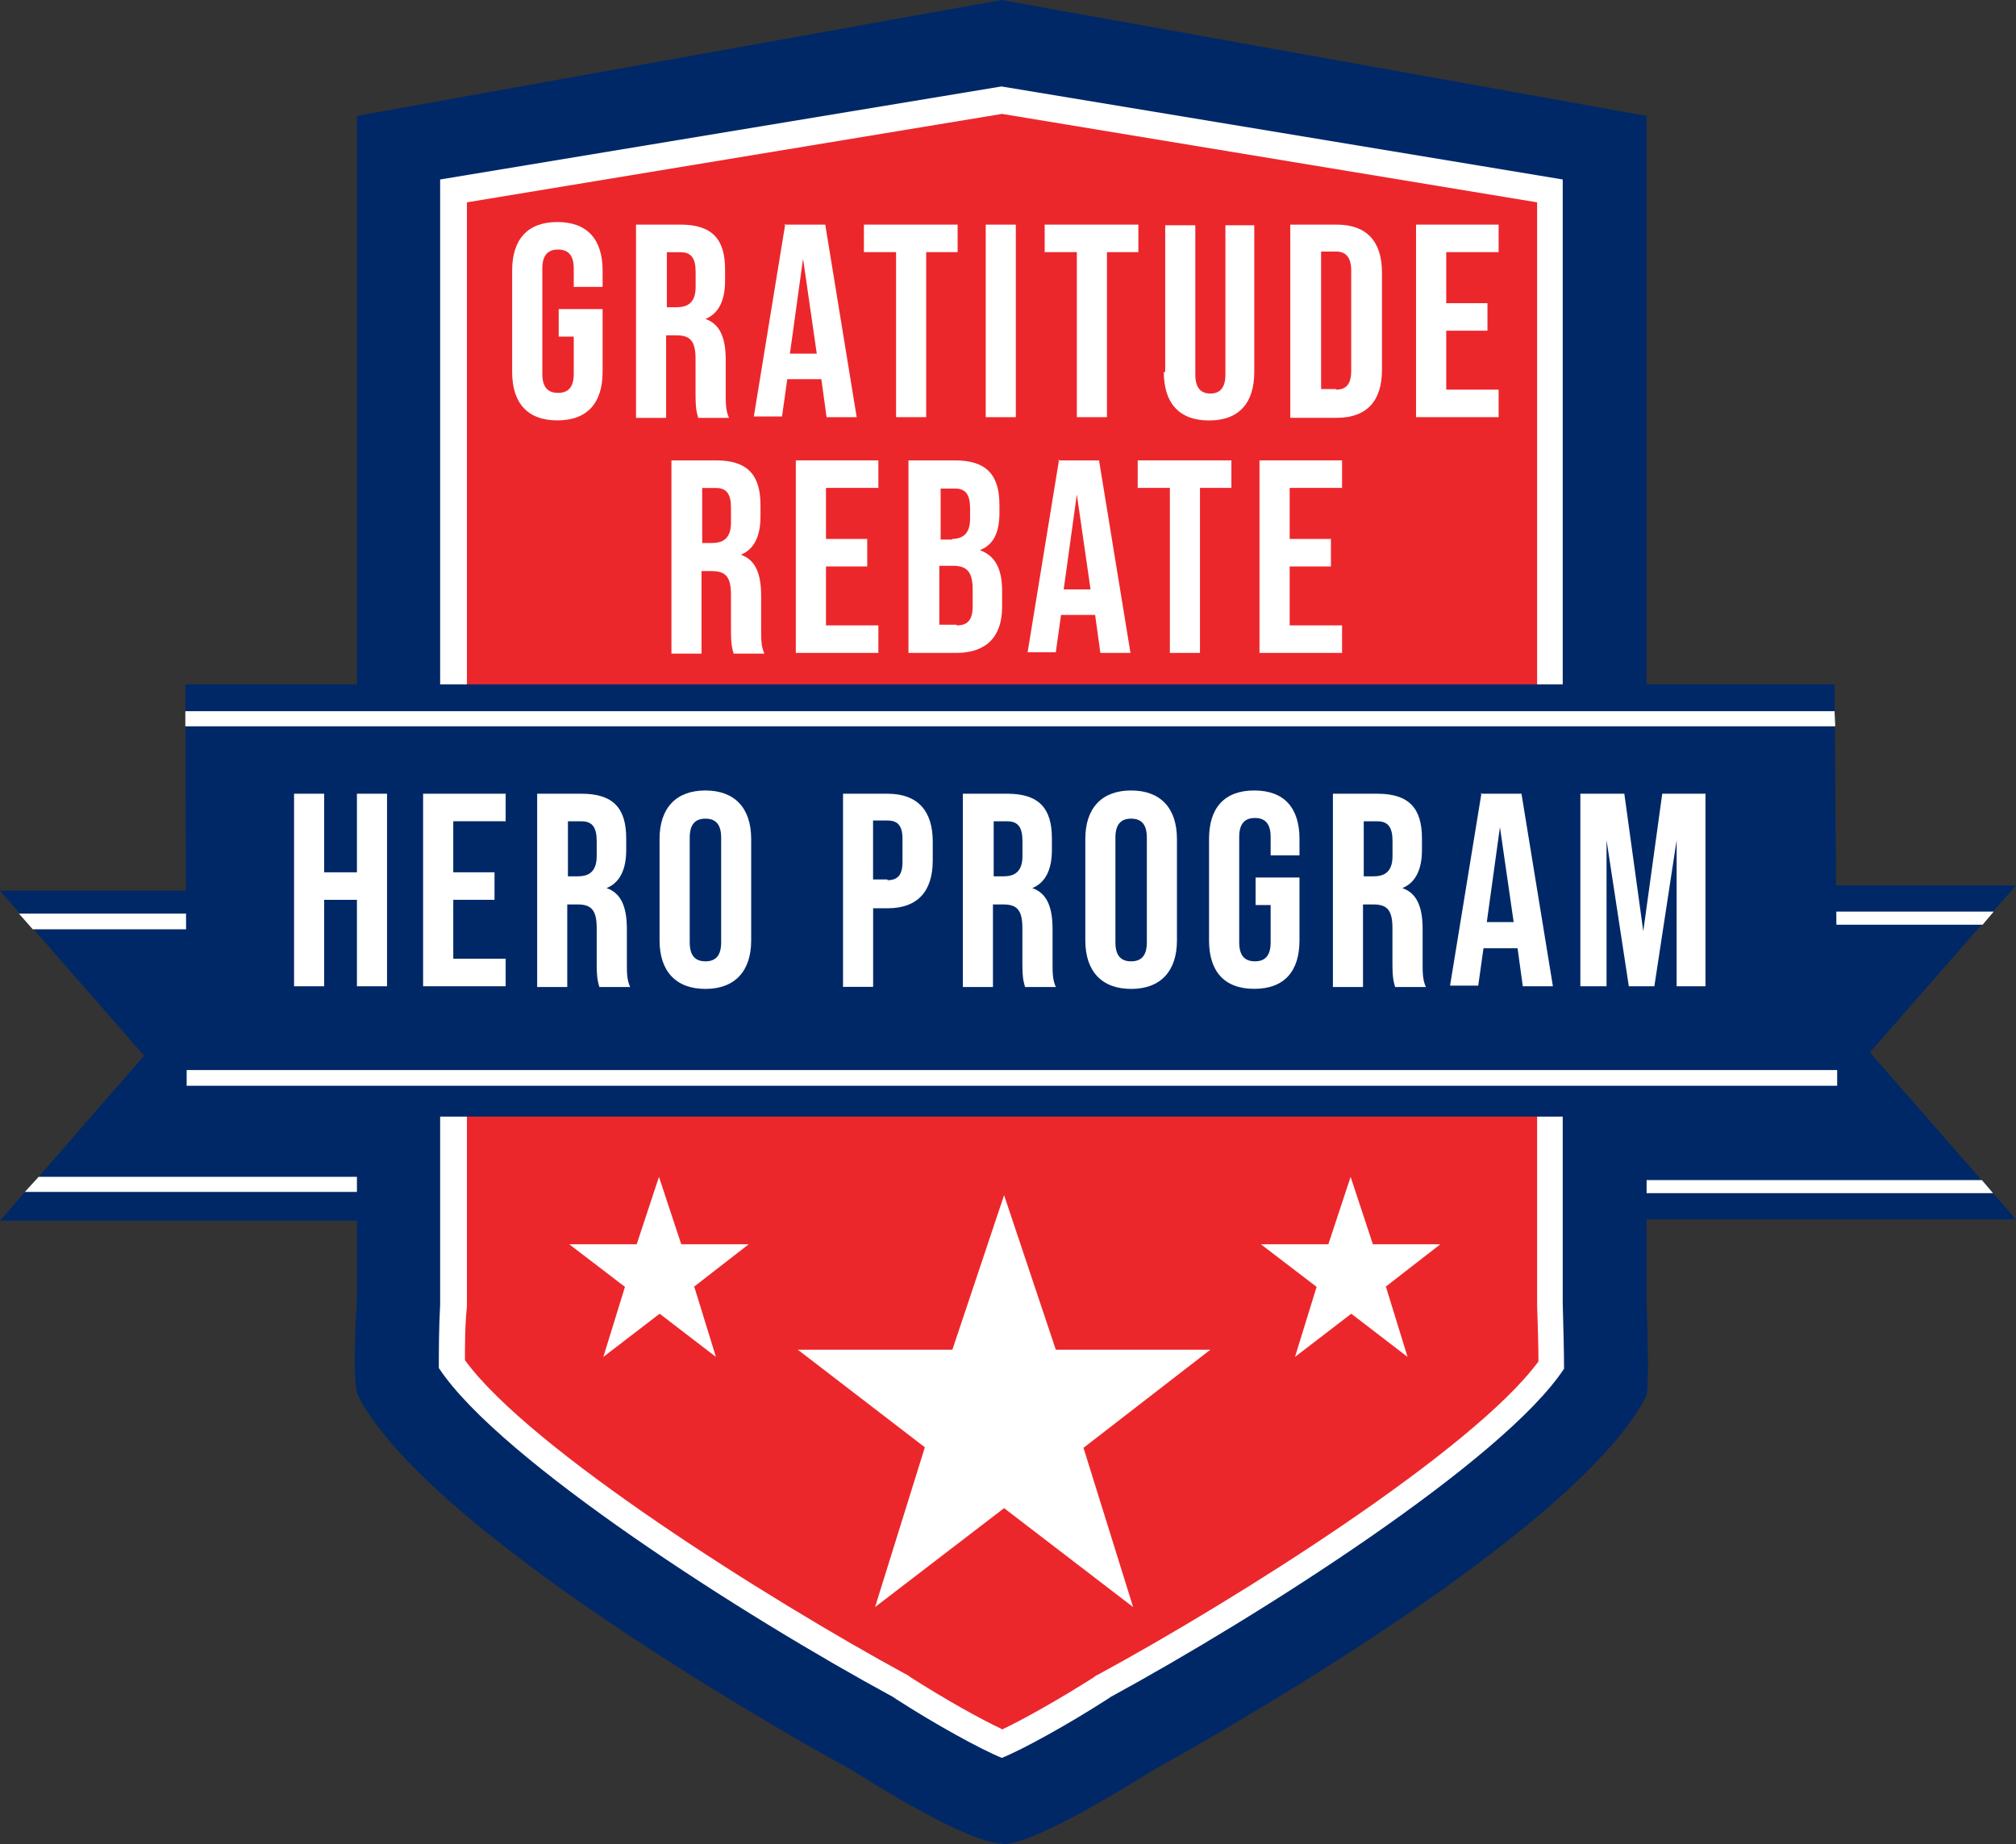 <?xml version="1.0" encoding="UTF-8"?><svg id="a" xmlns="http://www.w3.org/2000/svg" width="273.26" height="250" viewBox="0 0 273.26 250"><rect x="0" y="0" width="273.26" height="250" fill="#333333" stroke="none"/><g id="b"><g id="c"><polygon points="64.36 120.74 64.36 165.48 0 165.48 3.37 161.58 5.24 159.53 19.53 143.11 5.33 126.86 3.46 124.73 0 120.74 64.36 120.74" fill="#002867"/><polygon points="73.86 123.85 73.86 125.98 4.44 125.98 2.57 123.85 73.86 123.85" fill="#fff"/><polygon points="74.75 159.53 74.75 161.58 3.37 161.58 5.24 159.53 74.75 159.53" fill="#fff"/><polygon points="0 120.74 64.36 120.74 64.36 165.57 0 165.57 19.53 143.11 0 120.74" fill="none"/><polygon points="248.31 151.72 208.27 165.57 208.27 141.69 248.31 151.72" fill="#1a171b"/><polygon points="273.26 165.31 208.27 165.31 208.27 120.03 273.26 120.03 253.46 142.67 273.26 165.31" fill="#002867"/><polygon points="270.24 123.58 268.73 125.36 198.51 125.36 198.51 123.58 270.24 123.58" fill="#fff"/><polygon points="270.15 161.75 197.62 161.75 197.62 159.98 268.64 159.98 270.15 161.75" fill="#fff"/><path d="M135.83,249.91c-4.53,0-17.58-8.17-20.33-9.94-3.02-1.6-56.73-31.16-66.94-50.69v-.18c-.09,0-.18-.27-.18-.27-.62-2.75-.09-11.36,0-12.61V15.71L135.74,0l87.45,15.71v160.6c.09,3.2.36,11.1,0,12.7v.18l-.09.18c-10.21,19.53-64.01,49.01-66.94,50.69-2.75,1.69-15.8,9.94-20.24,9.94h0l-.09-.09Z" fill="#002867"/><path d="M135.74,238.28c-2.84-1.15-8.97-4.53-14.2-7.9l-.27-.18-.27-.18c-19.98-10.83-53.27-32.05-61.52-44.57,0-1.95,0-5.42.18-8.61V24.33l76.08-12.61,76.08,12.61v152.34c.09,3.02.18,6.75.18,8.88-8.26,12.52-41.55,33.65-61.43,44.48l-.27.18-.27.18c-5.24,3.37-11.36,6.75-14.2,7.9h-.09Z" fill="#fff"/><path d="M135.74,234.37c-2.84-1.33-7.63-4-12.34-7.01l-.36-.27-.36-.18c-18.73-10.21-50.87-30.45-59.66-42.52,0-1.95,0-4.79.27-7.28V27.43l72.53-11.99,72.53,11.99v149.5c.09,2.66.18,5.59.18,7.63-8.88,12.07-41.02,32.32-59.66,42.44l-.36.18-.36.27c-4.62,2.93-9.5,5.68-12.34,7.01h0l-.09-.09Z" fill="#ec272b"/><polygon points="248.67 92.77 25.12 92.77 25.3 151.37 249.11 151.37 248.67 92.77" fill="#002867"/><polygon points="249.02 147.19 25.3 147.19 25.3 145.06 249.02 145.06 249.02 147.19" fill="#fff"/><polygon points="248.76 98.46 25.12 98.46 25.12 96.41 248.67 96.41 248.76 98.46" fill="#fff"/></g><g id="d"><path d="M69.42,50.43v-13.76c0-4.17,2.04-6.57,6.13-6.57s6.13,2.4,6.13,6.57v2.22h-3.91v-2.49c0-1.86-.8-2.57-2.13-2.57s-2.13.71-2.13,2.57v14.29c0,1.86.8,2.57,2.13,2.57s2.13-.71,2.13-2.57v-5.06h-2.04v-3.73h5.95v8.52c0,4.17-2.04,6.57-6.13,6.57s-6.13-2.4-6.13-6.57h0Z" fill="#fff"/><path d="M86.2,30.45h6.04c4.26,0,6.04,1.95,6.04,6.04v1.6c0,2.66-.89,4.44-2.66,5.15h0c2.04.71,2.75,2.66,2.75,5.59v4.62c0,1.24,0,2.22.44,3.2h-4.17c-.18-.71-.36-1.07-.36-3.2v-4.79c0-2.4-.71-3.2-2.57-3.2h-1.42v11.19h-4.08v-26.1h0v-.09ZM91.8,41.64c1.51,0,2.49-.71,2.49-2.75v-2.04c0-1.86-.62-2.66-2.04-2.66h-1.86v7.46h1.51-.09Z" fill="#fff"/><path d="M106.27,30.45h5.59l4.26,26.1h-4.08l-.71-5.15h-4.62l-.71,5.06h-3.82l4.26-26.1h0l-.18.09ZM110.71,47.94l-1.86-12.87h0l-1.78,12.87h3.73-.09Z" fill="#fff"/><path d="M121.36,34.18h-4.26v-3.73h12.7v3.73h-4.26v22.37h-4.08v-22.37h-.09Z" fill="#fff"/><path d="M133.61,30.45h4.08v26.1h-4.08s0-26.1,0-26.1Z" fill="#fff"/><path d="M145.86,34.18h-4.26v-3.73h12.7v3.73h-4.26v22.37h-4.08v-22.37h-.09Z" fill="#fff"/><path d="M157.94,50.43v-19.89h4.08v20.24c0,1.86.8,2.57,2.04,2.57s2.04-.71,2.04-2.57v-20.24h3.91v19.89c0,4.17-2.04,6.57-6.13,6.57s-6.13-2.4-6.13-6.57h.18Z" fill="#fff"/><path d="M174.89,30.45h6.3c4.08,0,6.13,2.31,6.13,6.48v13.23c0,4.17-2.04,6.48-6.13,6.48h-6.3v-26.19ZM181.11,52.82c1.33,0,2.04-.71,2.04-2.57v-13.58c0-1.86-.8-2.57-2.04-2.57h-2.04v18.64h2.04v.09Z" fill="#fff"/><path d="M191.94,30.45h11.19v3.73h-7.1v6.92h5.59v3.73h-5.59v7.99h7.1v3.73h-11.19v-26.1h0Z" fill="#fff"/><path d="M91,62.41h6.04c4.26,0,6.04,1.95,6.04,6.04v1.6c0,2.66-.89,4.44-2.66,5.15h0c2.04.71,2.75,2.66,2.75,5.59v4.62c0,1.24,0,2.22.44,3.2h-4.17c-.18-.71-.36-1.07-.36-3.2v-4.79c0-2.4-.71-3.2-2.57-3.2h-1.42v11.19h-4.08v-26.1h0v-.09ZM96.59,73.6c1.51,0,2.49-.71,2.49-2.75v-2.04c0-1.86-.62-2.66-2.04-2.66h-1.86v7.46h1.51-.09Z" fill="#fff"/><path d="M107.87,62.41h11.19v3.73h-7.1v6.92h5.59v3.73h-5.59v7.99h7.1v3.73h-11.19v-26.1h0Z" fill="#fff"/><path d="M123.22,62.41h6.21c4.26,0,6.04,1.95,6.04,6.04v1.07c0,2.66-.8,4.35-2.66,5.06h0c2.22.8,3.02,2.75,3.02,5.5v2.22c0,4-2.13,6.21-6.21,6.21h-6.48v-26.1h.09ZM129,73.06c1.51,0,2.49-.71,2.49-2.75v-1.42c0-1.86-.62-2.66-2.04-2.66h-1.95v6.92h1.6l-.09-.09ZM129.71,84.78c1.33,0,2.13-.62,2.13-2.57v-2.31c0-2.4-.8-3.2-2.66-3.2h-1.86v7.99h2.31l.09.09Z" fill="#fff"/><path d="M143.38,62.41h5.59l4.26,26.1h-4.08l-.71-5.15h-4.62l-.71,5.06h-3.82l4.26-26.1h0l-.18.09ZM147.82,79.9l-1.86-12.87h0l-1.78,12.87h3.73-.09Z" fill="#fff"/><path d="M158.47,66.14h-4.26v-3.73h12.7v3.73h-4.26v22.37h-4.08v-22.37h-.09Z" fill="#fff"/><path d="M170.72,62.41h11.19v3.73h-7.1v6.92h5.59v3.73h-5.59v7.99h7.1v3.73h-11.19v-26.1h0Z" fill="#fff"/></g><g id="e"><path d="M39.86,107.6h4.08v10.65h4.44v-10.65h4.08v26.1h-4.08v-11.72h-4.44v11.72h-4.08s0-26.1,0-26.1Z" fill="#fff"/><path d="M57.35,107.6h11.19v3.73h-7.1v6.92h5.59v3.73h-5.59v7.99h7.1v3.73h-11.19v-26.1h0Z" fill="#fff"/><path d="M72.8,107.6h6.04c4.26,0,6.04,1.95,6.04,6.04v1.6c0,2.66-.89,4.44-2.66,5.15h0c2.04.71,2.75,2.66,2.75,5.59v4.62c0,1.24,0,2.22.44,3.2h-4.17c-.18-.71-.36-1.07-.36-3.2v-4.79c0-2.4-.71-3.2-2.57-3.2h-1.42v11.19h-4.08v-26.19ZM78.39,118.79c1.51,0,2.49-.71,2.49-2.75v-2.04c0-1.86-.62-2.66-2.04-2.66h-1.86v7.46h1.51-.09Z" fill="#fff"/><path d="M89.4,127.49v-13.76c0-4.17,2.22-6.57,6.21-6.57s6.21,2.4,6.21,6.57v13.76c0,4.17-2.22,6.57-6.21,6.57s-6.21-2.4-6.21-6.57ZM97.75,127.75v-14.2c0-1.86-.8-2.57-2.13-2.57s-2.13.71-2.13,2.57v14.2c0,1.86.8,2.57,2.13,2.57s2.13-.71,2.13-2.57Z" fill="#fff"/><path d="M114.26,107.6h6.04c4.08,0,6.13,2.31,6.13,6.48v2.57c0,4.17-2.04,6.48-6.13,6.48h-1.95v10.65h-4.08v-26.1h0v-.09ZM120.29,119.32c1.33,0,2.04-.62,2.04-2.49v-3.11c0-1.86-.71-2.49-2.04-2.49h-1.95v7.99h1.95v.09Z" fill="#fff"/><path d="M130.5,107.6h6.04c4.26,0,6.04,1.95,6.04,6.04v1.6c0,2.66-.89,4.44-2.66,5.15h0c2.04.71,2.75,2.66,2.75,5.59v4.62c0,1.24,0,2.22.44,3.2h-4.17c-.18-.71-.36-1.07-.36-3.2v-4.79c0-2.4-.71-3.2-2.57-3.2h-1.42v11.19h-4.08v-26.1h0v-.09ZM136.1,118.79c1.51,0,2.49-.71,2.49-2.75v-2.04c0-1.86-.62-2.66-2.04-2.66h-1.86v7.46h1.51-.09Z" fill="#fff"/><path d="M147.11,127.49v-13.76c0-4.17,2.22-6.57,6.21-6.57s6.21,2.4,6.21,6.57v13.76c0,4.17-2.22,6.57-6.21,6.57s-6.21-2.4-6.21-6.57ZM155.45,127.75v-14.2c0-1.86-.8-2.57-2.13-2.57s-2.13.71-2.13,2.57v14.2c0,1.86.8,2.57,2.13,2.57s2.13-.71,2.13-2.57Z" fill="#fff"/><path d="M163.88,127.49v-13.76c0-4.17,2.04-6.57,6.13-6.57s6.13,2.4,6.13,6.57v2.22h-3.91v-2.49c0-1.86-.8-2.57-2.13-2.57s-2.13.71-2.13,2.57v14.29c0,1.86.8,2.57,2.13,2.57s2.13-.71,2.13-2.57v-5.06h-2.04v-3.73h5.95v8.52c0,4.17-2.04,6.57-6.13,6.57s-6.13-2.4-6.13-6.57h0Z" fill="#fff"/><path d="M180.66,107.6h6.04c4.26,0,6.04,1.95,6.04,6.04v1.6c0,2.66-.89,4.44-2.66,5.15h0c2.04.71,2.75,2.66,2.75,5.59v4.62c0,1.24,0,2.22.44,3.2h-4.17c-.18-.71-.36-1.07-.36-3.2v-4.79c0-2.4-.71-3.2-2.57-3.2h-1.42v11.19h-4.08v-26.1h0v-.09ZM186.26,118.79c1.51,0,2.49-.71,2.49-2.75v-2.04c0-1.86-.62-2.66-2.04-2.66h-1.86v7.46h1.51-.09Z" fill="#fff"/><path d="M200.64,107.6h5.59l4.26,26.1h-4.08l-.71-5.15h-4.62l-.71,5.06h-3.82l4.26-26.1h0l-.18.09ZM205.17,125l-1.86-12.87h0l-1.78,12.87h3.73-.09Z" fill="#fff"/><path d="M214.31,107.6h5.86l2.57,18.64h0l2.57-18.64h5.86v26.1h-3.91v-19.8h0l-3.02,19.8h-3.46l-3.02-19.8h0v19.8h-3.55v-26.1h.09Z" fill="#fff"/></g><g id="f"><path d="M146.84,196.29l17.22-13.32h-20.95l-7.01-20.95-7.01,20.95h-20.95l17.22,13.23-6.75,21.66,17.49-13.41,17.49,13.41-6.75-21.66h0v.09Z" fill="#fff" fill-rule="evenodd"/></g><g id="g"><path d="M93.93,174.54l7.55-5.86h-9.14l-3.02-9.14-3.02,9.14h-9.14l7.55,5.77-2.93,9.5,7.63-5.86,7.63,5.86-2.93-9.5h0l-.18.09Z" fill="#fff" fill-rule="evenodd"/></g><g id="h"><path d="M187.68,174.54l7.55-5.86h-9.14l-3.02-9.14-3.02,9.14h-9.14l7.55,5.77-2.93,9.5,7.63-5.86,7.63,5.86-2.93-9.5h0l-.18.09Z" fill="#fff" fill-rule="evenodd"/></g></g></svg>